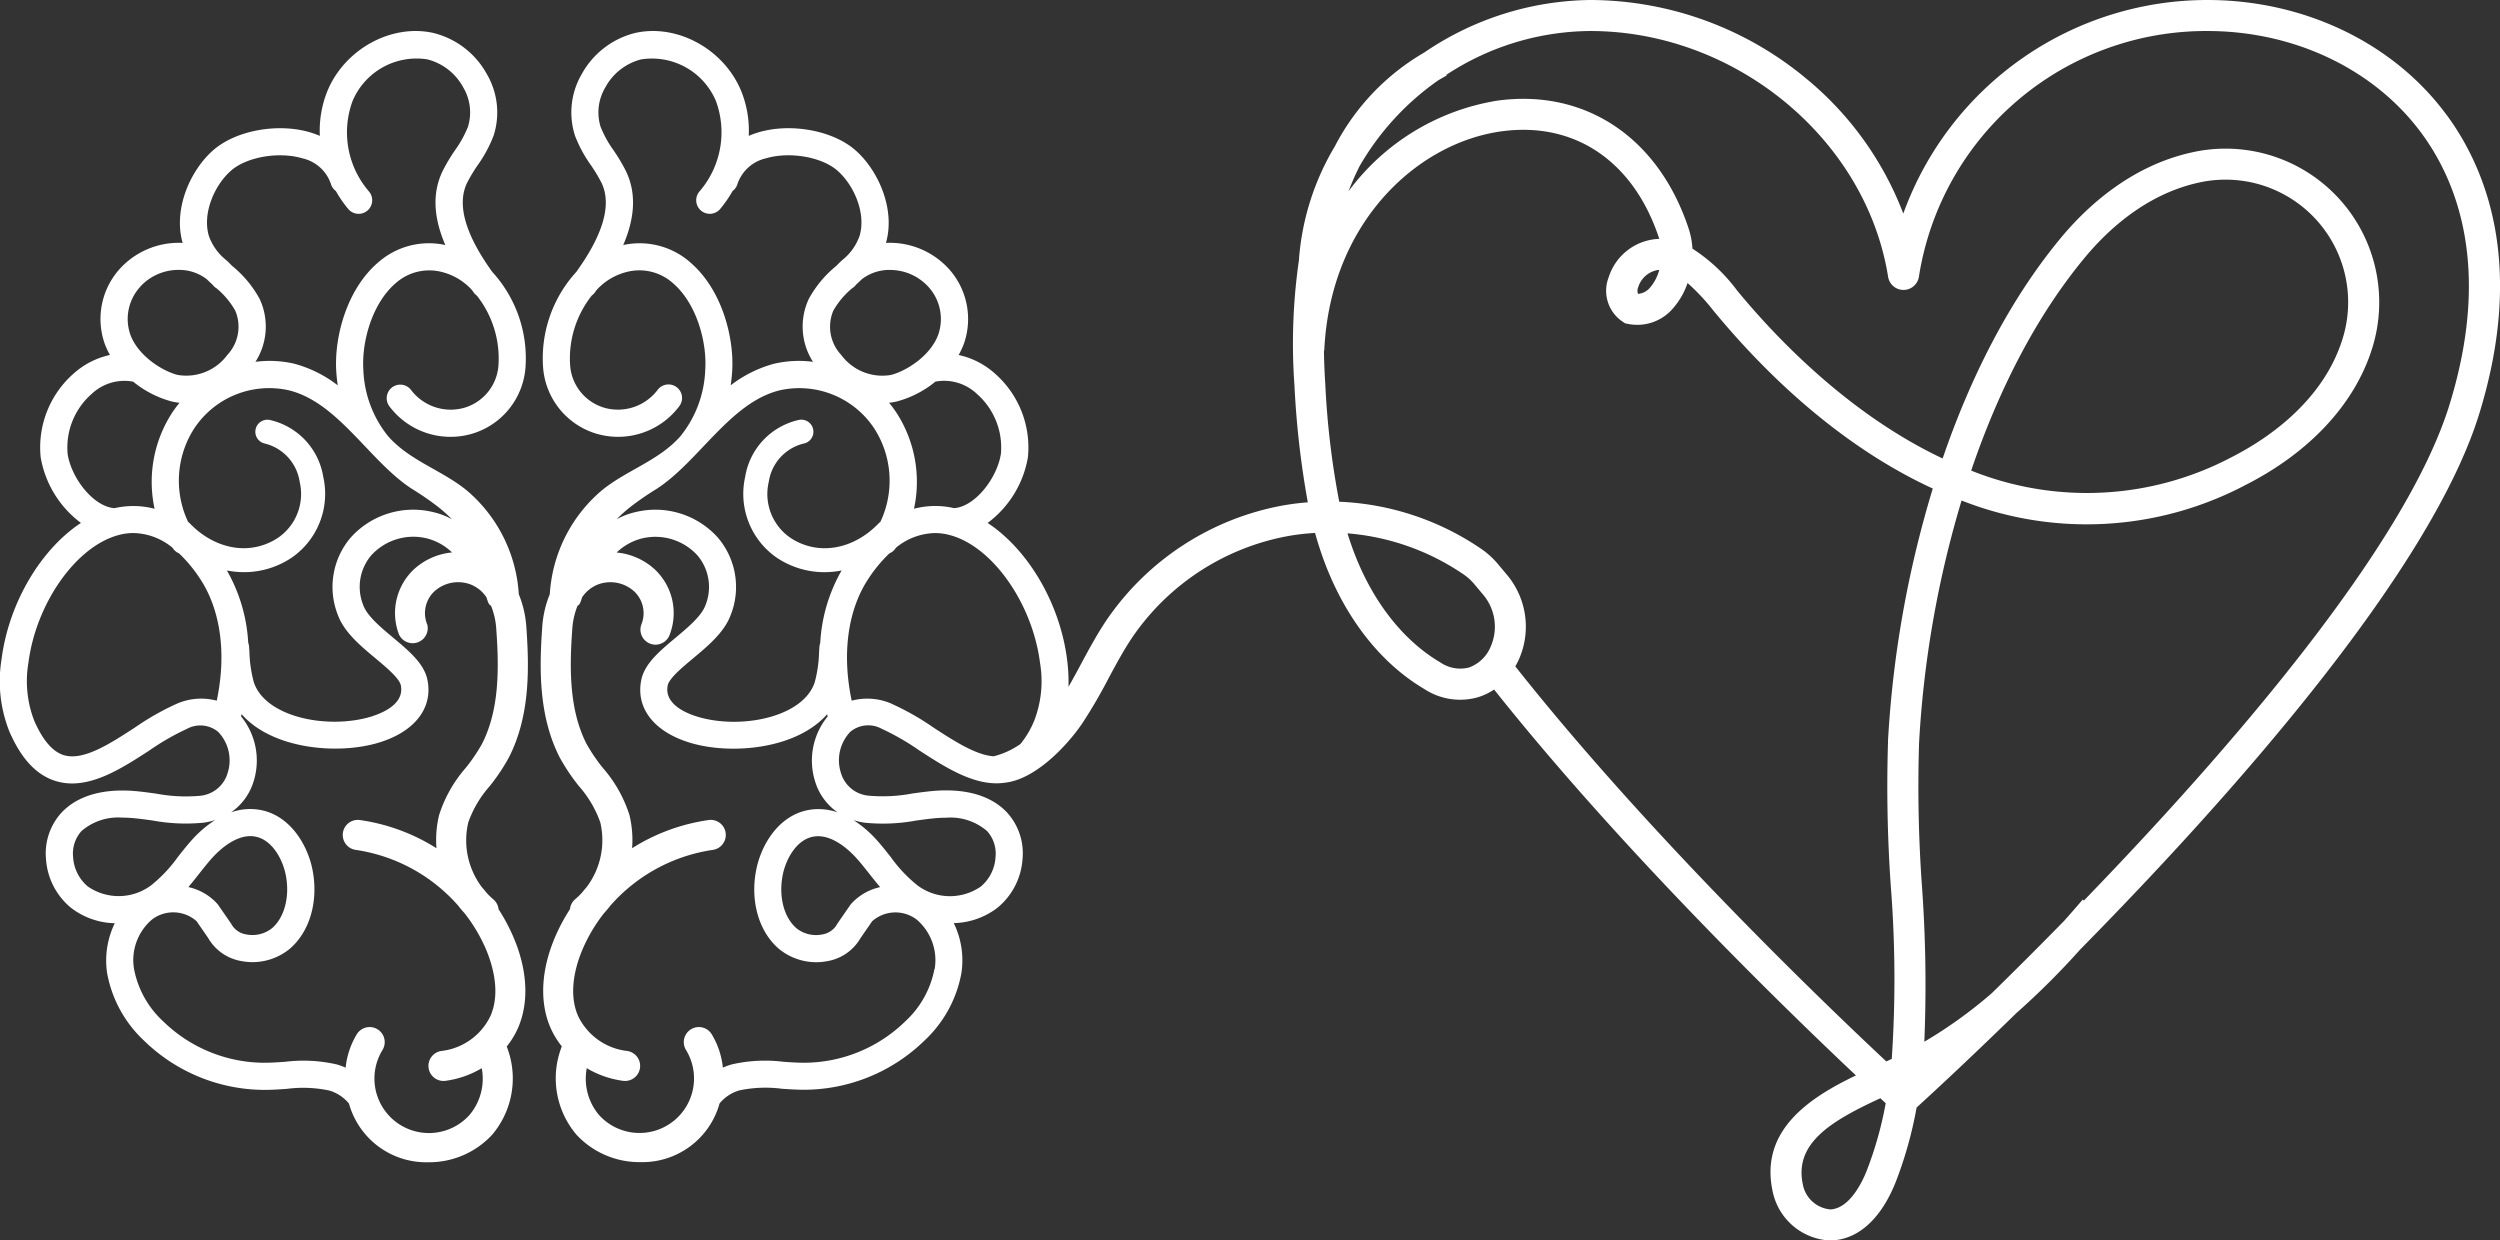 <svg xmlns="http://www.w3.org/2000/svg" xmlns:xlink="http://www.w3.org/1999/xlink" id="Grupo_162" data-name="Grupo 162" width="278.439" height="138.159" viewBox="0 0 278.439 138.159"><rect x="0" y="0" width="278.439" height="138.159" fill="#333333" stroke="none"/><defs><clipPath id="clip-path"><rect id="Rect&#xE1;ngulo_251" data-name="Rect&#xE1;ngulo 251" width="278.439" height="138.159" fill="none"></rect></clipPath></defs><g id="Grupo_161" data-name="Grupo 161" clip-path="url(#clip-path)"><path id="Trazado_2698" data-name="Trazado 2698" d="M54.53,93.451a21.9,21.9,0,0,0,2.153-3.214c2.3-4.523,2.291-9.639,1.941-14.494a11.644,11.644,0,0,0-.844-3.682,16.444,16.444,0,0,0-5.82-11.581c-2.757-2.241-6.328-3.287-8.726-6.006a12.477,12.477,0,0,1-2.765-7.4c-.208-3.117.98-7.451,3.654-9.7A5.615,5.615,0,0,1,49.311,36.2a6.751,6.751,0,0,1,3.245,1.972c.077.105.148.208.227.314a1.5,1.5,0,0,0,.323.316,11.306,11.306,0,0,1,2.41,7.774A5.311,5.311,0,0,1,51.7,51.3a5.541,5.541,0,0,1-5.937-2.011A1.51,1.51,0,0,0,43.4,51.177,8.52,8.52,0,0,0,52.542,54.2a8.349,8.349,0,0,0,5.978-7.3,14.26,14.26,0,0,0-3.687-10.729c-3.024-4.195-3.973-7.536-2.808-9.933a17.7,17.7,0,0,1,1.167-1.944,14.772,14.772,0,0,0,1.786-3.311,8.456,8.456,0,0,0-.759-6.855,9.348,9.348,0,0,0-5.974-4.581c-4.651-1.028-9.814,1.79-11.757,6.416a11.758,11.758,0,0,0-.864,5.052,9.435,9.435,0,0,0-1.057-.386c-3.6-1.075-8.233-.241-10.772,1.94-2.5,2.146-4.551,6.5-3.454,10.367q-.143-.007-.286-.01A8.883,8.883,0,0,0,13.4,35.759a8.329,8.329,0,0,0-1.764,8.331,8.165,8.165,0,0,0,.611,1.325,8.86,8.86,0,0,0-4.032,2.06,10.947,10.947,0,0,0-3.685,9.336,11.549,11.549,0,0,0,4.485,7.312C4.58,67.039.978,72.983.168,79.337a15.165,15.165,0,0,0,.873,8.007c1.334,3.072,3.036,4.883,5.2,5.536,3.5,1.057,7.168-1.32,10.4-3.418a27.367,27.367,0,0,1,4.172-2.4,3.112,3.112,0,0,1,3.5.345,4.594,4.594,0,0,1,1.04,4.565,3.535,3.535,0,0,1-3.1,2.543,17.646,17.646,0,0,1-4.839-.241c-.746-.1-1.517-.211-2.294-.28-3.61-.322-6.461.495-8.242,2.366a6.724,6.724,0,0,0-1.754,5.2,7.677,7.677,0,0,0,2.786,5.43,8.285,8.285,0,0,0,4.874,1.717,9.48,9.48,0,0,0-.858,5.525,13.608,13.608,0,0,0,4.112,7.548,19.274,19.274,0,0,0,13.464,5.488c.823,0,1.64-.059,2.43-.113a14.154,14.154,0,0,1,4.733.182,4.431,4.431,0,0,1,2.205,1.46,8.924,8.924,0,0,0,8.807,6.531,9.57,9.57,0,0,0,7.127-3.053,9.7,9.7,0,0,0,1.633-9.838,9.215,9.215,0,0,0,1.266-2.087c1.24-2.864,1.049-6.466-.538-10.143a20.867,20.867,0,0,0-1.637-3.056,1.667,1.667,0,0,0-.578-1.1,8.471,8.471,0,0,1-.726-.7q-.272-.339-.558-.666a8.671,8.671,0,0,1-1.511-7.208,12.218,12.218,0,0,1,2.37-4.02M25.764,24.856C27.53,23.34,31.092,22.74,33.7,23.52a4.36,4.36,0,0,1,3.158,2.853,1.5,1.5,0,0,0,.548.785,13.446,13.446,0,0,0,1.381,2A1.511,1.511,0,1,0,41.1,27.212a10.076,10.076,0,0,1-1.83-10.085,7.733,7.733,0,0,1,8.32-4.635A6.289,6.289,0,0,1,51.584,15.6a5.44,5.44,0,0,1,.538,4.394,12.311,12.311,0,0,1-1.454,2.634,20.287,20.287,0,0,0-1.361,2.284c-1.16,2.386-1.063,5.118.291,8.259a8.551,8.551,0,0,0-7.422,1.888c-3.6,3.034-4.973,8.459-4.722,12.216.032.473.083.984.162,1.521a13.841,13.841,0,0,0-4.837-2.406,12.264,12.264,0,0,0-4.328-.212,7.279,7.279,0,0,0,.463-7.012A12.42,12.42,0,0,0,25.861,35.5l-.076-.07a7.719,7.719,0,0,0-.792-.746,5.968,5.968,0,0,1-1.737-2.552c-.744-2.566.692-5.714,2.509-7.275M15.642,37.784a5.769,5.769,0,0,1,4.24-1.843H20a5.014,5.014,0,0,1,3.017,1.029c.208.2.417.4.623.586.03.034.061.07.09.105a1.506,1.506,0,0,0,.373.322,8.96,8.96,0,0,1,2.1,2.5,4.592,4.592,0,0,1-.884,4.931,5.694,5.694,0,0,1-5.538,2.224c-1.682-.429-4.434-2.123-5.286-4.55a5.311,5.311,0,0,1,1.154-5.3m-8.12,18.6a7.931,7.931,0,0,1,2.685-6.637,5.308,5.308,0,0,1,4.615-1.364,11.452,11.452,0,0,0,4.206,2.184,7.047,7.047,0,0,0,.962.173,11.829,11.829,0,0,0-.943,1.292,14.145,14.145,0,0,0-1.836,10.511,9.336,9.336,0,0,0-4.468-.067h0C10.354,62.3,7.9,59.047,7.523,56.383M24.142,83.919a6.768,6.768,0,0,0-4.456.343A29.32,29.32,0,0,0,15,86.928c-2.814,1.825-5.723,3.711-7.886,3.06-1.248-.376-2.36-1.671-3.305-3.847a12.225,12.225,0,0,1-.647-6.421C4.016,73.044,8.49,66.726,13.2,65.477c.027-.005.052-.014.078-.021.048-.012.1-.027.143-.038a6.421,6.421,0,0,1,1.45-.169,7.017,7.017,0,0,1,4.337,1.632c.047.062.089.128.138.188a1.5,1.5,0,0,0,.589.438,15.841,15.841,0,0,1,2.376,2.875c2.278,3.471,2.927,8.354,1.829,13.536m1.124-14.5a10.028,10.028,0,0,0,1.907.188,9.5,9.5,0,0,0,5.393-1.668,8.639,8.639,0,0,0,3.439-8.951,7.752,7.752,0,0,0-5.963-6.334,1.342,1.342,0,1,0-.516,2.635,5.169,5.169,0,0,1,3.849,4.241,5.919,5.919,0,0,1-2.325,6.192C28,67.8,24.011,67.171,21.116,64.146A1.351,1.351,0,0,0,20.945,64a10.757,10.757,0,0,1,.66-10.361,10.012,10.012,0,0,1,10.487-4.306c5.573,1.309,9.085,7.982,13.82,11.016a33.187,33.187,0,0,1,2.9,2,16.9,16.9,0,0,1,1.517,1.361,8.1,8.1,0,0,0-2.115-.8,9.353,9.353,0,0,0-9.143,2.83A8.476,8.476,0,0,0,37.64,74.4c.714,1.908,2.484,3.388,4.2,4.819,1.176.983,2.64,2.207,2.8,2.984.457,2.242-2.43,3.262-3.693,3.6-4.844,1.285-11.437-.158-12.678-3.941A14.261,14.261,0,0,1,27.78,78.5c-.014-.214-.028-.426-.044-.635a1.482,1.482,0,0,0-.091-.4,18.191,18.191,0,0,0-2.379-8.054M28.4,99.053c1.883.325,3.11,2.514,3.452,4.409.426,2.354-.189,4.632-1.566,5.806a3.5,3.5,0,0,1-2.847.686,2.3,2.3,0,0,1-1.636-1.093,1.5,1.5,0,0,0-.095-.157l-1.4-2.027a1.551,1.551,0,0,0-.115-.146,6.122,6.122,0,0,0-3.215-1.852c.422-.492.82-1,1.214-1.5.479-.607.931-1.18,1.414-1.718.757-.844,2.739-2.769,4.793-2.412M9.787,104.618a4.614,4.614,0,0,1-1.644-3.273,3.747,3.747,0,0,1,.929-2.9,6.226,6.226,0,0,1,4.547-1.5c.43,0,.849.022,1.238.057.7.063,1.4.161,2.148.263a20.211,20.211,0,0,0,5.677.241,7.748,7.748,0,0,0,1.276-.29,12.627,12.627,0,0,0-2.6,2.23c-.547.609-1.051,1.248-1.538,1.866a15.913,15.913,0,0,1-2.994,3.177,6.047,6.047,0,0,1-7.041.128m38.825-4.266a21.677,21.677,0,0,0-8.53-3.138,1.678,1.678,0,1,0-.457,3.325,18.838,18.838,0,0,1,11.4,6.2c.218.287.451.564.7.832a17.922,17.922,0,0,1,2.372,3.967c.7,1.632,1.711,4.774.54,7.478a6.925,6.925,0,0,1-5.452,3.915,1.678,1.678,0,1,0,.43,3.329,10.589,10.589,0,0,0,4.042-1.408,6.274,6.274,0,0,1-1.345,5.19,6.072,6.072,0,0,1-9.71-7.214,1.678,1.678,0,1,0-2.862-1.754,8.93,8.93,0,0,0-1.243,3.72,7.305,7.305,0,0,0-1-.364,16.63,16.63,0,0,0-5.757-.288c-.776.053-1.509.1-2.234.106h-.056a16.193,16.193,0,0,1-11.278-4.619,10.64,10.64,0,0,1-3.241-5.823,5.937,5.937,0,0,1,2-5.512,3.911,3.911,0,0,1,4.964.186l1.292,1.873a5.287,5.287,0,0,0,3.691,2.568,6.544,6.544,0,0,0,5.381-1.353c2.214-1.886,3.2-5.2,2.58-8.643-.541-2.993-2.579-6.272-5.91-6.848a6.365,6.365,0,0,0-3.192.282,6.493,6.493,0,0,0,2.522-3.488,7.754,7.754,0,0,0-1.41-7.2c.021-.081.041-.165.061-.248,3.334,3.8,10.3,4.5,14.819,3.3,4.29-1.137,6.543-3.865,5.879-7.12-.369-1.813-2.046-3.215-3.821-4.7-1.345-1.125-2.87-2.4-3.3-3.559a5.431,5.431,0,0,1,.879-5.628,6.339,6.339,0,0,1,6.207-1.864,6.271,6.271,0,0,1,2.778,1.559,7.283,7.283,0,0,0-4.277,1.908,6.688,6.688,0,0,0-1.649,7.194A1.678,1.678,0,0,0,47.6,75.481a3.338,3.338,0,0,1,.759-3.719,3.942,3.942,0,0,1,4.064-.784,3.8,3.8,0,0,1,1.762,1.435c.145.522.305.9.491.906a8.3,8.3,0,0,1,.6,2.665c.315,4.372.341,8.941-1.585,12.733a19.209,19.209,0,0,1-1.835,2.705A14.744,14.744,0,0,0,48.9,96.68a11.772,11.772,0,0,0-.287,3.672" transform="translate(0 -5.881)" fill="#fff"></path><path id="Trazado_2699" data-name="Trazado 2699" d="M375.064,12.758C369.164,4.769,359.216,0,348.453,0a36.014,36.014,0,0,0-33.868,23.79A36.119,36.119,0,0,0,303.691,8.684,37.772,37.772,0,0,0,279.726,0a33.483,33.483,0,0,0-18.5,5.853,25.771,25.771,0,0,0-9.949,10.438,28.72,28.72,0,0,0-4,12.6c0,.018,0,.036,0,.055a65.123,65.123,0,0,0-.5,14.023,99.491,99.491,0,0,0,1.486,12.978q-1.32.1-2.63.324a30.394,30.394,0,0,0-19.808,12.824c-1.057,1.578-1.952,3.243-2.818,4.854-.47.875-.929,1.723-1.4,2.547a19.616,19.616,0,0,0-.155-3.037c-.81-6.355-4.412-12.3-8.849-15.215a11.547,11.547,0,0,0,4.485-7.312,10.945,10.945,0,0,0-3.684-9.336,8.866,8.866,0,0,0-4.032-2.06,8.117,8.117,0,0,0,.611-1.324,8.328,8.328,0,0,0-1.764-8.331,8.884,8.884,0,0,0-6.654-2.837c-.1,0-.191.005-.287.011,1.1-3.864-.956-8.221-3.454-10.368-2.539-2.181-7.171-3.015-10.772-1.94a9.592,9.592,0,0,0-1.057.386,11.749,11.749,0,0,0-.864-5.052c-1.943-4.626-7.106-7.444-11.757-6.416a9.35,9.35,0,0,0-5.974,4.581,8.457,8.457,0,0,0-.76,6.855,14.78,14.78,0,0,0,1.787,3.311,17.815,17.815,0,0,1,1.167,1.943c1.165,2.4.216,5.739-2.808,9.933a14.261,14.261,0,0,0-3.687,10.729,8.349,8.349,0,0,0,5.978,7.3,8.521,8.521,0,0,0,9.143-3.023,1.511,1.511,0,1,0-2.359-1.888,5.54,5.54,0,0,1-5.937,2.011,5.311,5.311,0,0,1-3.821-4.726,11.307,11.307,0,0,1,2.409-7.775,1.5,1.5,0,0,0,.324-.315c.079-.106.15-.209.227-.314a6.744,6.744,0,0,1,3.245-1.972,5.616,5.616,0,0,1,5.189,1.172c2.674,2.252,3.862,6.586,3.653,9.7a12.476,12.476,0,0,1-2.765,7.4c-2.4,2.719-5.968,3.765-8.726,6.006a16.442,16.442,0,0,0-5.82,11.581,11.643,11.643,0,0,0-.844,3.682c-.35,4.855-.357,9.972,1.941,14.495a21.928,21.928,0,0,0,2.153,3.213,12.217,12.217,0,0,1,2.37,4.021,8.669,8.669,0,0,1-1.512,7.208c-.189.218-.375.439-.556.663a8.4,8.4,0,0,1-.728.7,1.671,1.671,0,0,0-.578,1.1,20.84,20.84,0,0,0-1.636,3.056c-1.587,3.677-1.778,7.279-.538,10.143a9.229,9.229,0,0,0,1.266,2.087,9.7,9.7,0,0,0,1.633,9.838,9.569,9.569,0,0,0,7.127,3.053,8.925,8.925,0,0,0,8.808-6.531,4.427,4.427,0,0,1,2.205-1.46,14.154,14.154,0,0,1,4.733-.182c.79.054,1.607.109,2.43.112a19.275,19.275,0,0,0,13.464-5.487,13.608,13.608,0,0,0,4.112-7.548,9.479,9.479,0,0,0-.858-5.525,8.283,8.283,0,0,0,4.873-1.717,7.678,7.678,0,0,0,2.786-5.431,6.724,6.724,0,0,0-1.754-5.2c-1.781-1.871-4.632-2.688-8.242-2.366-.777.07-1.548.177-2.294.281a17.661,17.661,0,0,1-4.839.241,3.535,3.535,0,0,1-3.1-2.543,4.594,4.594,0,0,1,1.04-4.565,3.112,3.112,0,0,1,3.5-.345,27.4,27.4,0,0,1,4.172,2.4c2.968,1.926,6.3,4.084,9.535,3.609,3.4-.356,6.934-4.1,8.649-6.633a56.653,56.653,0,0,0,2.9-4.973c.865-1.609,1.681-3.128,2.645-4.567A26.875,26.875,0,0,1,246.2,59.679a25.784,25.784,0,0,1,2.866-.322q.3,1.062.653,2.116c2.312,6.839,6.416,12.269,11.556,15.289a7.259,7.259,0,0,0,5.941.893,6.776,6.776,0,0,0,1.794-.858c14.125,17.775,32.268,35.416,40.3,42.979-5,2.4-10.724,6.016-9.292,12.838a6.854,6.854,0,0,0,6.366,5.545c.085,0,.169,0,.254-.006,3.007-.141,5.548-2.5,7.158-6.646a44.712,44.712,0,0,0,2.27-8.154c1.2-1.095,5.39-4.931,11.09-10.5a86.981,86.981,0,0,0,7.135-7.105c16.559-16.816,38.994-41.96,44.451-59.695,5.084-16.524.808-27.227-3.674-33.3M211.4,43.866a7.932,7.932,0,0,1,2.685,6.637c-.381,2.664-2.832,5.915-5.216,6.092h0a9.33,9.33,0,0,0-4.468.067,14.148,14.148,0,0,0-1.836-10.511,11.825,11.825,0,0,0-.943-1.291,7.05,7.05,0,0,0,.962-.173,11.445,11.445,0,0,0,4.205-2.184,5.309,5.309,0,0,1,4.615,1.364m-9.788-13.8h.113a5.767,5.767,0,0,1,4.24,1.843,5.312,5.312,0,0,1,1.155,5.3c-.852,2.426-3.6,4.121-5.287,4.55a5.694,5.694,0,0,1-5.538-2.224,4.592,4.592,0,0,1-.885-4.931,8.98,8.98,0,0,1,2.1-2.5,1.5,1.5,0,0,0,.373-.322c.03-.036.06-.071.091-.105.206-.19.415-.385.623-.586a5.013,5.013,0,0,1,3.018-1.029m-22.181-.883a8.55,8.55,0,0,0-7.422-1.888c1.353-3.141,1.45-5.873.291-8.259a20.284,20.284,0,0,0-1.361-2.284,12.314,12.314,0,0,1-1.454-2.634,5.442,5.442,0,0,1,.538-4.394,6.293,6.293,0,0,1,3.991-3.108,7.733,7.733,0,0,1,8.319,4.635A10.077,10.077,0,0,1,180.5,21.332a1.51,1.51,0,1,0,2.313,1.943,13.376,13.376,0,0,0,1.381-2,1.493,1.493,0,0,0,.548-.785,4.36,4.36,0,0,1,3.158-2.853c2.612-.779,6.173-.179,7.939,1.337,1.817,1.561,3.253,4.709,2.509,7.275a5.973,5.973,0,0,1-1.737,2.552,7.638,7.638,0,0,0-.792.746l-.076.069a12.438,12.438,0,0,0-3.056,3.669,7.279,7.279,0,0,0,.463,7.012,12.264,12.264,0,0,0-4.328.212,13.845,13.845,0,0,0-4.836,2.405c.078-.537.13-1.048.162-1.521.251-3.757-1.119-9.182-4.722-12.216m27.254,78.745a10.638,10.638,0,0,1-3.241,5.823,16.193,16.193,0,0,1-11.278,4.619h-.056c-.725,0-1.458-.053-2.234-.106a16.63,16.63,0,0,0-5.757.288,7.359,7.359,0,0,0-1,.364,8.928,8.928,0,0,0-1.242-3.719,1.678,1.678,0,0,0-2.862,1.754,6.073,6.073,0,0,1-9.71,7.214,6.273,6.273,0,0,1-1.345-5.189A10.6,10.6,0,0,0,172,120.378a1.656,1.656,0,0,0,.217.014,1.678,1.678,0,0,0,.213-3.343,6.926,6.926,0,0,1-5.451-3.915c-1.172-2.705-.165-5.846.54-7.478a17.908,17.908,0,0,1,2.371-3.966c.245-.268.478-.545.7-.833a18.839,18.839,0,0,1,11.4-6.2,1.678,1.678,0,0,0-.457-3.325,21.682,21.682,0,0,0-8.53,3.138,11.77,11.77,0,0,0-.287-3.672,14.749,14.749,0,0,0-2.958-5.259,19.185,19.185,0,0,1-1.834-2.7c-1.927-3.792-1.9-8.361-1.585-12.733a8.3,8.3,0,0,1,.6-2.665c.186-.007.346-.384.491-.906a3.8,3.8,0,0,1,1.762-1.435,3.939,3.939,0,0,1,4.064.785,3.337,3.337,0,0,1,.76,3.719,1.678,1.678,0,0,0,3.194,1.034,6.688,6.688,0,0,0-1.65-7.194,7.283,7.283,0,0,0-4.277-1.907,6.273,6.273,0,0,1,2.779-1.559,6.339,6.339,0,0,1,6.207,1.864,5.43,5.43,0,0,1,.879,5.628c-.434,1.16-1.959,2.435-3.3,3.559-1.775,1.484-3.452,2.885-3.821,4.7-.663,3.255,1.589,5.983,5.879,7.12,4.517,1.2,11.485.5,14.819-3.3.02.084.041.168.061.248a7.753,7.753,0,0,0-1.41,7.2,6.491,6.491,0,0,0,2.522,3.488,6.369,6.369,0,0,0-3.192-.282c-3.332.577-5.37,3.855-5.911,6.848-.623,3.445.366,6.757,2.58,8.643a6.546,6.546,0,0,0,5.381,1.353,5.287,5.287,0,0,0,3.69-2.568l1.292-1.873a3.911,3.911,0,0,1,4.964-.186,5.935,5.935,0,0,1,2,5.512m-7.76-16.3a20.2,20.2,0,0,0,5.677-.24c.743-.1,1.444-.2,2.147-.263.389-.035.808-.057,1.238-.057a6.225,6.225,0,0,1,4.547,1.5,3.746,3.746,0,0,1,.929,2.9,4.613,4.613,0,0,1-1.644,3.273,6.047,6.047,0,0,1-7.041-.128,15.936,15.936,0,0,1-2.994-3.177c-.487-.618-.99-1.256-1.538-1.866a12.622,12.622,0,0,0-2.6-2.23,7.712,7.712,0,0,0,1.276.29M198,95.585c.483.538.935,1.111,1.414,1.718.393.5.791,1,1.214,1.5a6.12,6.12,0,0,0-3.215,1.852,1.557,1.557,0,0,0-.115.146l-1.4,2.027a1.469,1.469,0,0,0-.095.157,2.3,2.3,0,0,1-1.636,1.093,3.5,3.5,0,0,1-2.847-.686c-1.377-1.173-1.992-3.452-1.566-5.806.342-1.895,1.569-4.083,3.453-4.408,2.053-.357,4.036,1.568,4.793,2.412m-4.037-23.993a1.5,1.5,0,0,0-.091.4q-.023.314-.044.635a14.276,14.276,0,0,1-.484,3.357c-1.241,3.783-7.834,5.227-12.678,3.942-1.262-.335-4.15-1.355-3.693-3.6.158-.777,1.622-2,2.8-2.984,1.712-1.431,3.482-2.91,4.2-4.818a8.476,8.476,0,0,0-1.43-8.669,9.353,9.353,0,0,0-9.143-2.83,8.1,8.1,0,0,0-2.115.8,16.909,16.909,0,0,1,1.517-1.36,33.046,33.046,0,0,1,2.9-2c4.735-3.034,8.247-9.707,13.82-11.016A10.01,10.01,0,0,1,200,47.758a10.755,10.755,0,0,1,.66,10.361,1.352,1.352,0,0,0-.171.146c-2.895,3.025-6.888,3.66-9.935,1.577a5.919,5.919,0,0,1-2.325-6.192,5.17,5.17,0,0,1,3.849-4.241,1.343,1.343,0,1,0-.516-2.635,7.753,7.753,0,0,0-5.963,6.335,8.638,8.638,0,0,0,3.44,8.95,9.491,9.491,0,0,0,5.393,1.668,10.03,10.03,0,0,0,1.907-.188,18.186,18.186,0,0,0-2.379,8.054m7.959,6.789a6.76,6.76,0,0,0-4.456-.342c-1.1-5.182-.449-10.065,1.829-13.536a15.829,15.829,0,0,1,2.375-2.875,1.5,1.5,0,0,0,.589-.438c.049-.06.09-.126.138-.188a7.018,7.018,0,0,1,4.337-1.632,6.423,6.423,0,0,1,1.451.169c.047.011.1.026.142.038.027.007.052.016.079.021,4.712,1.25,9.186,7.568,10.037,14.242a12.228,12.228,0,0,1-.647,6.422,10.283,10.283,0,0,1-1.536,2.6,9.012,9.012,0,0,1-2.985,1.37c-1.976-.137-4.355-1.676-6.67-3.178a29.308,29.308,0,0,0-4.683-2.666M268.6,72.091a4.14,4.14,0,0,1-2.394,2.256,3.929,3.929,0,0,1-3.18-.568c-4.424-2.6-7.987-7.363-10.033-13.415q-.163-.479-.31-.962a26.732,26.732,0,0,1,12.95,4.588,5.813,5.813,0,0,1,1.152,1.045l.963,1.149a5.523,5.523,0,0,1,.851,5.906m41.967,58.165c-.506,1.3-1.917,4.341-4.1,4.444a3.423,3.423,0,0,1-3.073-2.8c-.954-4.545,3.064-7.013,8.634-9.581l.6.552a41.015,41.015,0,0,1-2.063,7.382m2.323-47.719a158.015,158.015,0,0,0,.313,16.255,132.428,132.428,0,0,1,.1,19.147c-.2.092-.4.186-.609.281-7.383-6.91-26.642-25.44-41.319-44,.119-.206.233-.417.338-.636a8.985,8.985,0,0,0-1.32-9.622l-.963-1.149a9.241,9.241,0,0,0-1.84-1.671,30.235,30.235,0,0,0-15.824-5.258,92.189,92.189,0,0,1-1.556-13.148c-.076-1.132-.13-2.369-.148-3.678h.035c.66-14.361,10.434-23.159,19.748-24.428,8.177-1.113,14.742,3.36,17.562,11.965l0,.013a6.127,6.127,0,0,0-5.635,4.286,4.138,4.138,0,0,0,1.559,4.938l.286.188.336.065a5.227,5.227,0,0,0,5.051-1.816,8.2,8.2,0,0,0,1.555-2.745,23.426,23.426,0,0,1,2.855,3.046c7.486,9.09,15.906,15.916,24.458,19.846a119.183,119.183,0,0,0-4.989,28.12M287.4,30.069a4.949,4.949,0,0,1-.981,1.914,1.923,1.923,0,0,1-1.38.746,1.035,1.035,0,0,1,.031-.769,2.757,2.757,0,0,1,2.234-1.895l.061,0,.035,0m88.032,14.968C370.539,60.943,350.649,83.808,334.7,100.3l-.129-.111q-1.038,1.211-2.063,2.363c-2.9,2.963-5.633,5.683-8.074,8.072a51.1,51.1,0,0,1-7.507,5.4,153.3,153.3,0,0,0-.271-17.422,155.364,155.364,0,0,1-.313-15.893,115.83,115.83,0,0,1,4.732-26.964A37.916,37.916,0,0,0,352.733,54c7.054-3.589,12.022-8.9,13.991-14.955a17.11,17.11,0,0,0-20.016-22.068c-6.779,1.5-11.686,6.026-14.608,9.557-5.784,6.992-10.08,15.618-13.133,24.53-10.449-4.927-18.564-13.455-22.876-18.69a19.115,19.115,0,0,0-4.993-4.684,8.588,8.588,0,0,0-.4-2.169c-3.331-10.166-11.5-15.651-21.315-14.314a25.686,25.686,0,0,0-16.589,10.1,30.168,30.168,0,0,1,1.224-2.782,29.837,29.837,0,0,1,8.771-9.578c.307-.18.614-.36.935-.528l-.041-.078a29.46,29.46,0,0,1,16.042-4.886c16.151,0,30.72,12.026,33.168,27.377a1.737,1.737,0,0,0,3.429,0,32.375,32.375,0,0,1,32.13-27.377c9.67,0,18.578,4.244,23.829,11.354,4.009,5.428,7.811,15.079,3.15,30.224m-53.286,7.38c2.929-8.623,7.056-16.957,12.618-23.68,2.576-3.114,6.869-7.1,12.69-8.385a13.652,13.652,0,0,1,15.98,17.622c-2.27,6.983-8.662,11.106-12.271,12.942a34.549,34.549,0,0,1-29.018,1.5" transform="translate(-102.604)" fill="#fff"></path></g></svg>